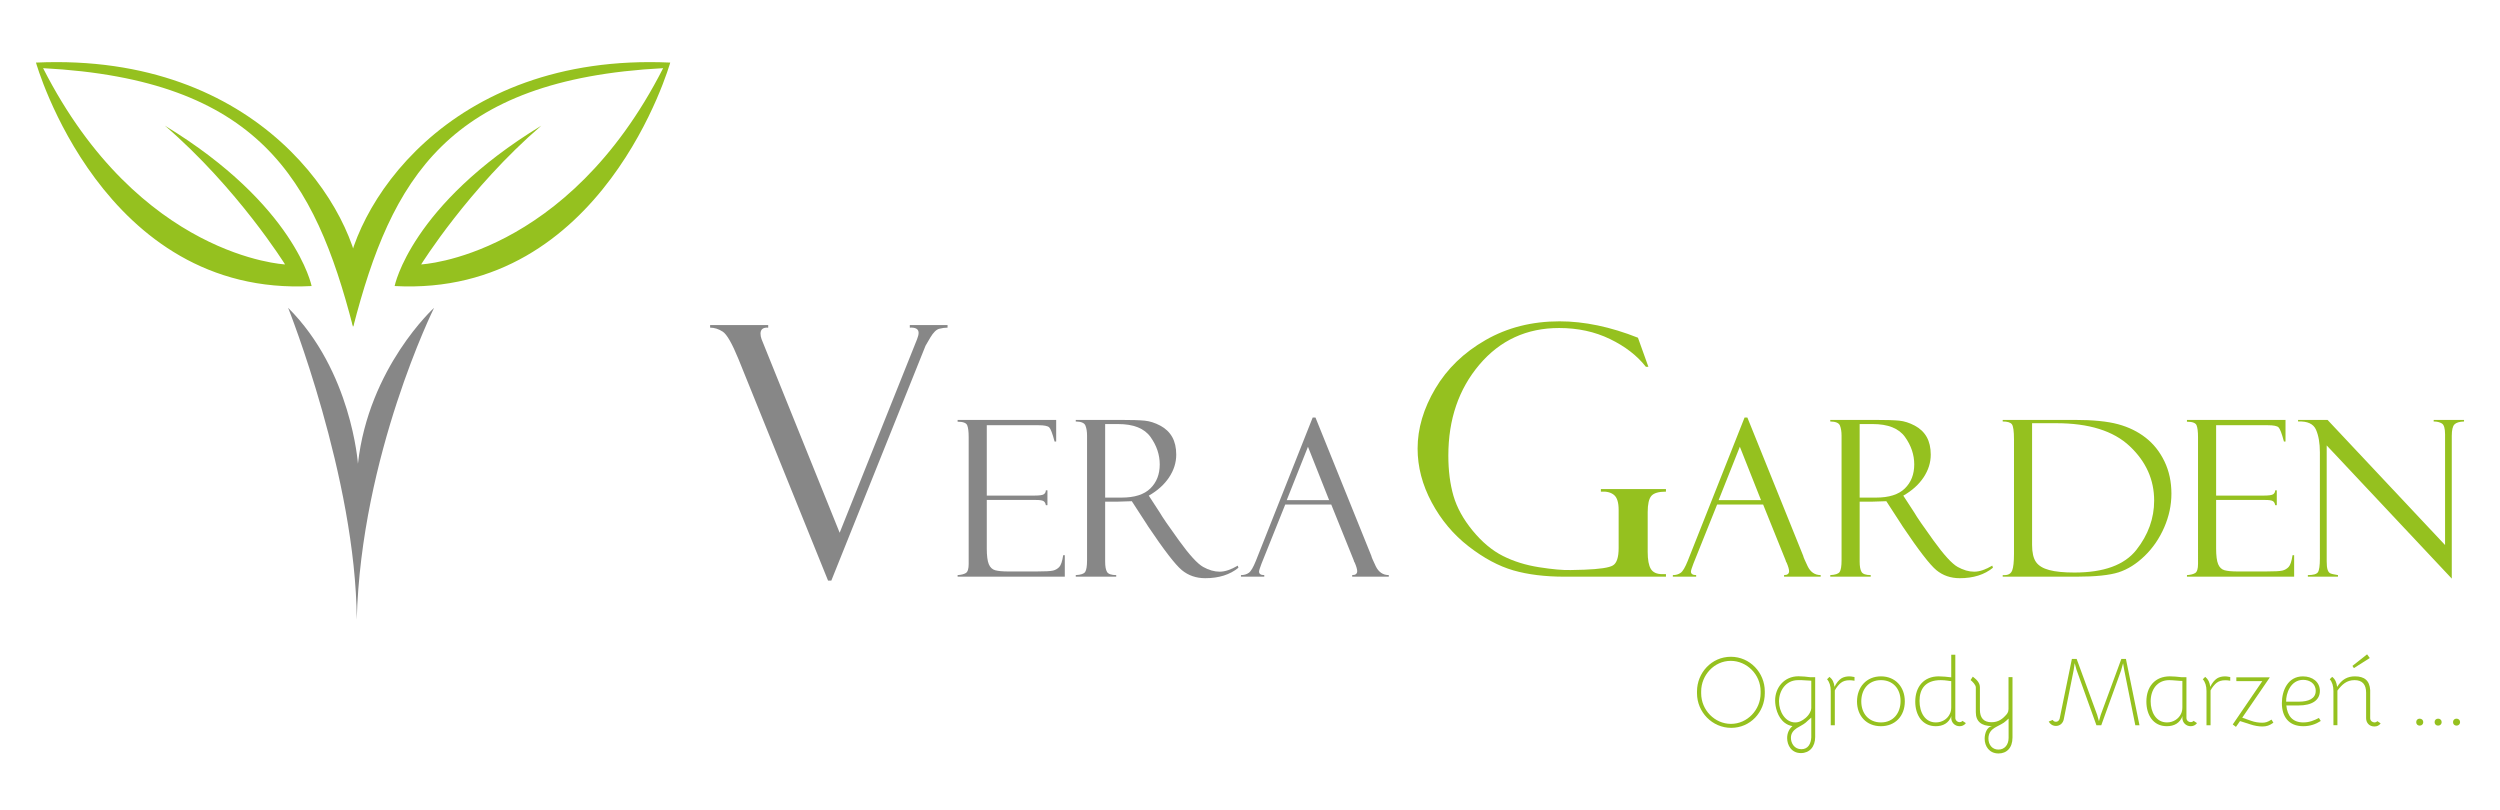 <svg xmlns="http://www.w3.org/2000/svg" xmlns:xlink="http://www.w3.org/1999/xlink" x="0px" y="0px" width="255.12px" height="82.666px" viewBox="0 0 255.12 82.666" xml:space="preserve">
<g id="szkic_1_">
</g>
<g id="projekt_1">
</g>
<g id="projekt_2">
</g>
<g id="projekt_3">
</g>
<g id="projekt4">
	<g>
		<path fill="#95C11F" d="M36.048,33.341c3.895-15.044,9.607-25.231,31.624-26.384c-9.836,19.329-24.694,20.026-24.694,20.026    s4.838-7.766,12.262-14.16C41.906,20.942,40.271,29.19,40.271,29.19C61.629,30.354,68.397,6.386,68.397,6.386    C45.54,5.352,35.653,21.405,35.218,29.242"></path>
		<path fill="#95C11F" d="M36.021,33.341C32.125,18.297,26.415,8.109,4.398,6.957c9.834,19.329,24.691,20.026,24.691,20.026    s-4.835-7.766-12.262-14.16C30.162,20.942,31.799,29.19,31.799,29.19C10.44,30.354,3.671,6.386,3.671,6.386    c22.856-1.034,32.743,15.02,33.18,22.856"></path>
		<path fill="#878787" d="M29.402,31.412c0,0,6.922,17.337,7.003,31.822c0.444-16.793,7.894-31.822,7.894-31.822    s-6.68,6.071-7.772,15.911C36.526,47.323,35.877,37.862,29.402,31.412z"></path>
		<g>
			<g>
				<path fill="#95C11F" d="M173.176,70.556c0-1.9,1.494-3.534,3.454-3.534c1.939,0,3.464,1.614,3.464,3.534v0.188      c0,1.949-1.494,3.532-3.425,3.532c-1.939,0-3.493-1.604-3.493-3.532V70.556z M179.668,70.556c0-1.742-1.425-3.117-3.049-3.117      c-1.701,0-3.018,1.475-3.018,3.117v0.188c0,1.73,1.396,3.126,3.038,3.126c1.673,0,3.028-1.435,3.028-3.126V70.556z"></path>
				<path fill="#95C11F" d="M185.235,75.206c0,1.01-0.585,1.644-1.455,1.644c-0.96,0-1.405-0.791-1.405-1.533      c0-0.485,0.188-0.921,0.544-1.218c-0.297-0.049-0.555-0.159-0.802-0.347c-0.732-0.564-0.97-1.623-0.97-2.276      c0-1.277,0.9-2.464,2.386-2.464c0.138,0,0.376,0.01,0.613,0.03l0.613,0.068h0.476V75.206z M183.483,69.407      c-1.257,0-1.94,1.098-1.94,2.168c0,1.049,0.644,2.147,1.653,2.147c0.188,0,0.376-0.04,0.563-0.129      c0.278-0.128,0.724-0.435,0.95-0.891c0.08-0.139,0.129-0.316,0.129-0.436v-2.801l-1.029-0.06H183.483z M184.838,73.229      c-0.237,0.196-0.574,0.523-0.584,0.523c-0.197,0.178-0.762,0.455-0.9,0.554c-0.316,0.219-0.594,0.496-0.594,0.99      c0,0.555,0.356,1.158,1.068,1.158c0.693,0,0.971-0.564,1.01-1.207V73.229z"></path>
				<path fill="#95C11F" d="M186.695,69.071c0.316,0.257,0.456,0.563,0.515,1.019c0.179-0.386,0.436-0.692,0.693-0.86      c0.237-0.148,0.524-0.208,0.831-0.208c0.118,0,0.188,0.011,0.515,0.069v0.376c-0.228-0.039-0.376-0.049-0.495-0.049      c-0.396,0-0.673,0.088-0.91,0.276c-0.178,0.148-0.436,0.436-0.604,0.762v3.553h-0.416v-3.493c0-0.515-0.129-0.92-0.376-1.197      L186.695,69.071z"></path>
				<path fill="#95C11F" d="M194.383,71.575c0,1.514-1,2.533-2.444,2.533c-1.475,0-2.435-1.06-2.435-2.524      c0-1.464,0.96-2.563,2.444-2.563C193.404,69.021,194.383,70.08,194.383,71.575z M189.94,71.575c0,1.257,0.781,2.147,2.009,2.147      c1.267,0,1.999-0.96,1.999-2.188c0-1.277-0.802-2.128-1.999-2.128C190.652,69.407,189.94,70.377,189.94,71.575z"></path>
				<path fill="#95C11F" d="M199.536,73.268c0,0.217,0.197,0.425,0.436,0.425c0.108,0,0.217-0.039,0.297-0.129l0.347,0.229      c-0.179,0.237-0.416,0.316-0.644,0.316c-0.485,0-0.852-0.375-0.852-0.852c0-0.059,0.01-0.128,0.02-0.188      c-0.276,0.731-0.87,1.039-1.593,1.039c-1.386,0-2.099-1.138-2.099-2.514c0-1.515,0.881-2.573,2.396-2.573      c0.316,0,0.92,0.05,1.276,0.099v-2.306h0.416V73.268z M199.12,69.506c-0.198,0-0.534-0.099-1.068-0.099      c-1.604,0-2.168,0.931-2.168,2.117c0,1.169,0.555,2.198,1.663,2.198c0.623,0,1.168-0.327,1.425-0.861      c0.099-0.188,0.148-0.415,0.148-0.683V69.506z"></path>
				<path fill="#95C11F" d="M201.322,69.051c0.406,0.316,0.724,0.624,0.724,1.099v2.276c0,0.831,0.385,1.276,1.177,1.276      c0.713,0,1.158-0.336,1.584-0.852c0.148-0.217,0.148-0.346,0.158-0.494v-3.256h0.406v6.155c0,1.069-0.595,1.634-1.426,1.634      c-0.94,0-1.415-0.733-1.415-1.505c0-0.524,0.218-1.197,0.742-1.286c-1.089-0.01-1.643-0.485-1.643-1.416v-2.533      c0-0.257-0.337-0.594-0.534-0.752L201.322,69.051z M204.747,73.535c-0.168,0.157-0.336,0.276-0.515,0.365l-0.504,0.268      c-0.525,0.276-0.813,0.624-0.813,1.197c0,0.624,0.376,1.128,1.02,1.128s1.039-0.504,1.039-1.197v-1.97L204.747,73.535z"></path>
				<path fill="#95C11F" d="M217.904,74.009l-1.129-5.621l-0.118-0.702l-0.198,0.702l0.01-0.01l-2.039,5.631h-0.494l-2.019-5.621      v0.011l-0.198-0.724l-0.109,0.724l-1.01,5.018c-0.078,0.376-0.386,0.663-0.791,0.663c-0.337,0-0.604-0.188-0.742-0.446      l0.405-0.167c0.069,0.108,0.169,0.188,0.337,0.188c0.158,0,0.297-0.1,0.356-0.268l0.01-0.01l1.257-6.136h0.485l2.098,5.721      l0.178,0.633l0.179-0.633l2.108-5.721h0.465l1.385,6.769H217.904z"></path>
				<path fill="#95C11F" d="M224.201,73.792c-0.179,0.237-0.415,0.316-0.644,0.316c-0.484,0-0.851-0.375-0.851-0.852      c0-0.059,0.01-0.128,0.02-0.188c-0.277,0.731-0.861,1.039-1.604,1.039c-1.405,0-2.088-1.158-2.088-2.514      c0-1.524,0.881-2.573,2.395-2.573c0.298,0,0.842,0.039,1.198,0.089h0.495v4.157c0,0.268,0.228,0.425,0.425,0.425      c0.109,0,0.228-0.039,0.308-0.129L224.201,73.792z M222.707,69.487c-0.277,0.009-0.95-0.08-1.336-0.08      c-1.247,0-1.9,0.979-1.9,2.168c0,1.068,0.534,2.147,1.663,2.147c0.663,0,1.188-0.376,1.425-0.861      c0.099-0.188,0.148-0.415,0.148-0.683V69.487z"></path>
				<path fill="#95C11F" d="M225.038,69.071c0.316,0.257,0.455,0.563,0.515,1.019c0.179-0.386,0.436-0.692,0.692-0.86      c0.238-0.148,0.525-0.208,0.832-0.208c0.118,0,0.188,0.011,0.515,0.069v0.376c-0.228-0.039-0.376-0.049-0.495-0.049      c-0.396,0-0.673,0.088-0.91,0.276c-0.179,0.148-0.436,0.436-0.604,0.762v3.553h-0.415v-3.493c0-0.515-0.129-0.92-0.376-1.197      L225.038,69.071z"></path>
				<path fill="#95C11F" d="M228.816,73.237l0.892,0.316c0.385,0.139,0.791,0.198,1.138,0.198c0.307,0,0.544-0.05,0.96-0.317      l0.188,0.317c-0.386,0.277-0.683,0.386-1.128,0.386c-0.376,0-0.821-0.079-1.227-0.217l-1.05-0.337l-0.415,0.593l-0.327-0.247      l3.019-4.424h-2.652V69.12h3.395v0.04L228.816,73.237z"></path>
				<path fill="#95C11F" d="M236.829,73.574c-0.504,0.326-1.088,0.534-1.78,0.534c-1.515,0-2.188-1-2.188-2.355      c0-1.287,0.613-2.731,2.147-2.731c0.97,0,1.731,0.564,1.731,1.483c0,0.971-0.831,1.485-2.157,1.485h-1.267      c0.108,1.089,0.653,1.732,1.732,1.732c0.623,0,1.108-0.208,1.593-0.455L236.829,73.574z M234.583,71.604      c0.97,0,1.732-0.287,1.732-1.107c0-0.763-0.644-1.119-1.277-1.119c-1.296,0-1.771,1.405-1.741,2.227H234.583z"></path>
				<path fill="#95C11F" d="M237.994,69.071c0.326,0.247,0.455,0.612,0.505,1.029c0.494-0.793,1.078-1.079,1.82-1.079      c0.96,0,1.494,0.425,1.554,1.405v2.869c0,0.268,0.238,0.427,0.436,0.427c0.099,0,0.208-0.04,0.297-0.129l0.336,0.228      c-0.167,0.218-0.365,0.316-0.643,0.316c-0.515,0-0.842-0.376-0.842-0.842v-2.611c0-0.852-0.396-1.277-1.187-1.277      c-0.792,0-1.277,0.445-1.742,1.069v3.532h-0.406v-3.493c0-0.515-0.128-0.92-0.376-1.197L237.994,69.071z M240.21,68.18      l-0.149-0.227l1.495-1.179l0.276,0.376L240.21,68.18z"></path>
				<path fill="#95C11F" d="M247.29,73.692c0,0.208-0.158,0.357-0.365,0.357c-0.209,0-0.356-0.149-0.356-0.357      s0.147-0.355,0.356-0.355C247.131,73.337,247.29,73.484,247.29,73.692z"></path>
				<path fill="#95C11F" d="M249.168,73.692c0,0.208-0.158,0.357-0.366,0.357s-0.356-0.149-0.356-0.357s0.148-0.355,0.356-0.355      S249.168,73.484,249.168,73.692z"></path>
				<path fill="#95C11F" d="M251.047,73.692c0,0.208-0.158,0.357-0.366,0.357s-0.356-0.149-0.356-0.357s0.148-0.355,0.356-0.355      S251.047,73.484,251.047,73.692z"></path>
			</g>
		</g>
		<g>
			<g>
				<path fill="#878787" d="M84.834,59.251h-0.332l-9.142-22.607c-0.651-1.593-1.186-2.526-1.604-2.799      c-0.418-0.272-0.849-0.409-1.29-0.409v-0.262h5.927v0.262c-0.523-0.035-0.784,0.169-0.784,0.611      c0,0.174,0.034,0.358,0.104,0.558l7.973,19.761l7.9-19.753c0.104-0.266,0.156-0.48,0.156-0.642c0-0.391-0.299-0.57-0.898-0.535      v-0.262h3.852v0.262c-0.268,0-0.549,0.038-0.845,0.114c-0.297,0.075-0.602,0.373-0.915,0.896      c-0.314,0.524-0.477,0.803-0.488,0.838L84.834,59.251z"></path>
				<path fill="#878787" d="M97.722,43.035v-0.185h10.059v2.206h-0.163c-0.217-0.82-0.4-1.3-0.549-1.446      c-0.148-0.144-0.513-0.217-1.092-0.217h-5.278v7.179h4.898c0.485,0,0.793-0.045,0.924-0.136c0.13-0.089,0.198-0.223,0.206-0.396      h0.162v1.512h-0.162c-0.037-0.212-0.121-0.354-0.256-0.424c-0.134-0.073-0.382-0.108-0.743-0.108h-5.029v4.94      c0,0.747,0.068,1.285,0.206,1.613c0.138,0.33,0.355,0.537,0.656,0.62c0.3,0.083,0.754,0.124,1.361,0.124h2.819      c0.897,0,1.471-0.03,1.72-0.091c0.25-0.061,0.461-0.185,0.635-0.366c0.173-0.185,0.307-0.586,0.401-1.203h0.163v2.192H97.722      v-0.161c0.369-0.023,0.65-0.094,0.842-0.213c0.192-0.118,0.288-0.429,0.288-0.928V44.63c0-0.586-0.051-0.997-0.152-1.236      C98.598,43.153,98.273,43.035,97.722,43.035z"></path>
				<path fill="#878787" d="M109.779,43.013v-0.162h4.54c1.152,0,1.984,0.025,2.499,0.076c0.514,0.051,1.041,0.22,1.58,0.505      c0.54,0.287,0.946,0.674,1.223,1.163c0.274,0.489,0.412,1.09,0.412,1.799c0,0.813-0.244,1.585-0.732,2.322      c-0.489,0.734-1.18,1.357-2.07,1.864l1.13,1.736c0.246,0.434,0.899,1.386,1.961,2.854c1.061,1.468,1.881,2.364,2.46,2.685      c0.579,0.323,1.141,0.484,1.684,0.484c0.536,0,1.151-0.207,1.847-0.618l0.065,0.217c-0.868,0.709-1.997,1.065-3.386,1.065      c-0.926,0-1.722-0.275-2.388-0.823c-0.665-0.55-1.824-2.054-3.476-4.515c-0.014-0.013-0.021-0.027-0.021-0.042l-1.608-2.477      l-1.425,0.046h-1.295v6.117c0,0.492,0.063,0.843,0.193,1.057c0.129,0.212,0.44,0.321,0.936,0.321v0.161h-4.128v-0.161      c0.515-0.023,0.835-0.132,0.962-0.326c0.126-0.196,0.19-0.593,0.19-1.196v-12.71c0-0.412-0.055-0.752-0.164-1.024      C110.659,43.159,110.33,43.021,109.779,43.013z M112.778,43.274v7.505h1.675c1.32,0,2.301-0.31,2.938-0.934      c0.639-0.623,0.958-1.44,0.958-2.455c0-0.984-0.313-1.918-0.941-2.796c-0.628-0.881-1.732-1.32-3.313-1.32H112.778z"></path>
				<path fill="#878787" d="M135.851,51.486h-4.695l-2.423,6.038c-0.166,0.435-0.25,0.702-0.25,0.806      c0,0.237,0.178,0.358,0.533,0.358v0.161h-2.379v-0.161c0.318,0,0.586-0.078,0.803-0.235c0.217-0.156,0.455-0.56,0.716-1.211      l5.8-14.631h0.287l5.705,14.129c0,0.073,0.146,0.416,0.438,1.029c0.293,0.61,0.739,0.919,1.338,0.919v0.161h-3.736v-0.161      c0.34,0,0.511-0.134,0.511-0.404c0-0.179-0.083-0.469-0.25-0.868c-0.029-0.027-0.055-0.075-0.076-0.142      c-0.015-0.072-0.025-0.108-0.032-0.108L135.851,51.486z M131.309,51.039h4.327l-2.161-5.45L131.309,51.039z"></path>
			</g>
			<g>
				<path fill="#95C11F" d="M170.008,58.59v0.26h-10.354c-1.986,0-3.727-0.215-5.22-0.644c-1.493-0.432-3.016-1.246-4.567-2.45      c-1.551-1.204-2.807-2.697-3.766-4.489c-0.958-1.789-1.438-3.619-1.438-5.491c0-2.044,0.602-4.083,1.805-6.116      c1.202-2.034,2.913-3.688,5.133-4.959c2.22-1.274,4.735-1.91,7.548-1.91c2.521,0,5.188,0.558,8.001,1.673l1.063,2.965h-0.256      c-0.895-1.141-2.117-2.084-3.667-2.834c-1.551-0.749-3.278-1.122-5.184-1.122c-3.31,0-6.021,1.246-8.135,3.736      c-2.114,2.494-3.171,5.588-3.171,9.284c0,1.534,0.175,2.902,0.522,4.104c0.35,1.203,1.003,2.39,1.962,3.558      c0.959,1.166,1.987,2.026,3.085,2.579s2.327,0.937,3.687,1.15c1.36,0.215,2.44,0.311,3.242,0.288l1.378-0.035      c1.557-0.059,2.529-0.202,2.919-0.437c0.39-0.232,0.584-0.825,0.584-1.776v-3.889c0-0.755-0.156-1.262-0.471-1.524      c-0.313-0.263-0.761-0.376-1.342-0.341v-0.26h6.641v0.26c-0.743,0-1.24,0.146-1.49,0.437c-0.25,0.288-0.374,0.846-0.374,1.668      v4.037c0,0.811,0.107,1.394,0.322,1.747c0.215,0.355,0.606,0.532,1.177,0.532H170.008z"></path>
				<path fill="#95C11F" d="M179.924,51.486h-4.695l-2.423,6.038c-0.166,0.435-0.249,0.702-0.249,0.806      c0,0.237,0.177,0.358,0.532,0.358v0.161h-2.379v-0.161c0.318,0,0.586-0.078,0.803-0.235c0.217-0.156,0.455-0.56,0.716-1.211      l5.8-14.631h0.288l5.704,14.129c0,0.073,0.146,0.416,0.438,1.029c0.293,0.61,0.739,0.919,1.338,0.919v0.161h-3.736v-0.161      c0.34,0,0.511-0.134,0.511-0.404c0-0.179-0.083-0.469-0.25-0.868c-0.029-0.027-0.055-0.075-0.076-0.142      c-0.015-0.072-0.025-0.108-0.032-0.108L179.924,51.486z M175.382,51.039h4.327l-2.161-5.45L175.382,51.039z"></path>
				<path fill="#95C11F" d="M186.775,43.013v-0.162h4.54c1.152,0,1.984,0.025,2.499,0.076c0.514,0.051,1.041,0.22,1.58,0.505      c0.54,0.287,0.946,0.674,1.223,1.163c0.274,0.489,0.412,1.09,0.412,1.799c0,0.813-0.244,1.585-0.732,2.322      c-0.489,0.734-1.18,1.357-2.07,1.864l1.13,1.736c0.246,0.434,0.899,1.386,1.961,2.854c1.061,1.468,1.881,2.364,2.46,2.685      c0.579,0.323,1.141,0.484,1.684,0.484c0.536,0,1.151-0.207,1.847-0.618l0.065,0.217c-0.868,0.709-1.997,1.065-3.386,1.065      c-0.926,0-1.722-0.275-2.388-0.823c-0.665-0.55-1.824-2.054-3.476-4.515c-0.014-0.013-0.021-0.027-0.021-0.042l-1.608-2.477      l-1.425,0.046h-1.295v6.117c0,0.492,0.064,0.843,0.193,1.057c0.129,0.212,0.44,0.321,0.936,0.321v0.161h-4.128v-0.161      c0.515-0.023,0.835-0.132,0.962-0.326c0.127-0.196,0.19-0.593,0.19-1.196v-12.71c0-0.412-0.055-0.752-0.164-1.024      C187.655,43.159,187.326,43.021,186.775,43.013z M189.774,43.274v7.505h1.675c1.32,0,2.301-0.31,2.938-0.934      c0.639-0.623,0.958-1.44,0.958-2.455c0-0.984-0.313-1.918-0.941-2.796c-0.628-0.881-1.732-1.32-3.313-1.32H189.774z"></path>
				<path fill="#95C11F" d="M204.372,43.013v-0.162h7.343c1.868,0,3.344,0.146,4.427,0.439c1.082,0.293,2.025,0.754,2.829,1.385      s1.441,1.437,1.912,2.418s0.706,2.077,0.706,3.285c0,1.166-0.244,2.312-0.733,3.438c-0.489,1.125-1.153,2.097-1.993,2.912      c-0.84,0.814-1.726,1.373-2.656,1.673c-0.93,0.3-2.37,0.449-4.317,0.449h-7.517v-0.161h0.195c0.392,0,0.648-0.159,0.771-0.473      c0.123-0.315,0.185-0.886,0.185-1.711V44.859c0-0.87-0.074-1.393-0.223-1.574S204.842,43.013,204.372,43.013z M209.825,43.187      h-2.455v12.415c0,0.782,0.132,1.363,0.396,1.744c0.264,0.381,0.715,0.656,1.353,0.825c0.637,0.172,1.495,0.255,2.574,0.255      c2.998,0,5.104-0.77,6.316-2.307c1.212-1.539,1.819-3.218,1.819-5.034c0-2.138-0.831-3.987-2.493-5.552      S213.169,43.187,209.825,43.187z"></path>
				<path fill="#95C11F" d="M223.174,43.035v-0.185h10.058v2.206h-0.162c-0.217-0.82-0.4-1.3-0.549-1.446      c-0.148-0.144-0.513-0.217-1.092-0.217h-5.279v7.179h4.899c0.484,0,0.793-0.045,0.923-0.136c0.13-0.089,0.199-0.223,0.207-0.396      h0.162v1.512h-0.162c-0.037-0.212-0.121-0.354-0.256-0.424c-0.134-0.073-0.382-0.108-0.744-0.108h-5.029v4.94      c0,0.747,0.069,1.285,0.207,1.613c0.138,0.33,0.355,0.537,0.656,0.62c0.3,0.083,0.753,0.124,1.361,0.124h2.819      c0.897,0,1.47-0.03,1.72-0.091c0.249-0.061,0.461-0.185,0.634-0.366c0.174-0.185,0.308-0.586,0.402-1.203h0.163v2.192h-10.938      v-0.161c0.369-0.023,0.65-0.094,0.842-0.213c0.191-0.118,0.288-0.429,0.288-0.928V44.63c0-0.586-0.051-0.997-0.152-1.236      C224.05,43.153,223.725,43.035,223.174,43.035z"></path>
				<path fill="#95C11F" d="M248.353,42.851h3.096v0.162c-0.472,0.015-0.797,0.115-0.979,0.3c-0.181,0.185-0.271,0.573-0.271,1.166      v14.567l-12.764-13.591v11.833c0,0.375,0.028,0.653,0.087,0.835c0.058,0.182,0.142,0.303,0.25,0.368      c0.109,0.065,0.38,0.131,0.814,0.197v0.161h-3.074v-0.161c0.551,0,0.894-0.099,1.026-0.293c0.134-0.197,0.202-0.664,0.202-1.4      V46.172c0-0.949-0.133-1.721-0.397-2.321c-0.264-0.601-0.874-0.881-1.83-0.838v-0.162h3.009l11.992,12.769V44.327      c0-0.608-0.108-0.979-0.326-1.113c-0.217-0.133-0.496-0.201-0.836-0.201V42.851z"></path>
			</g>
		</g>
	</g>
</g>
</svg>